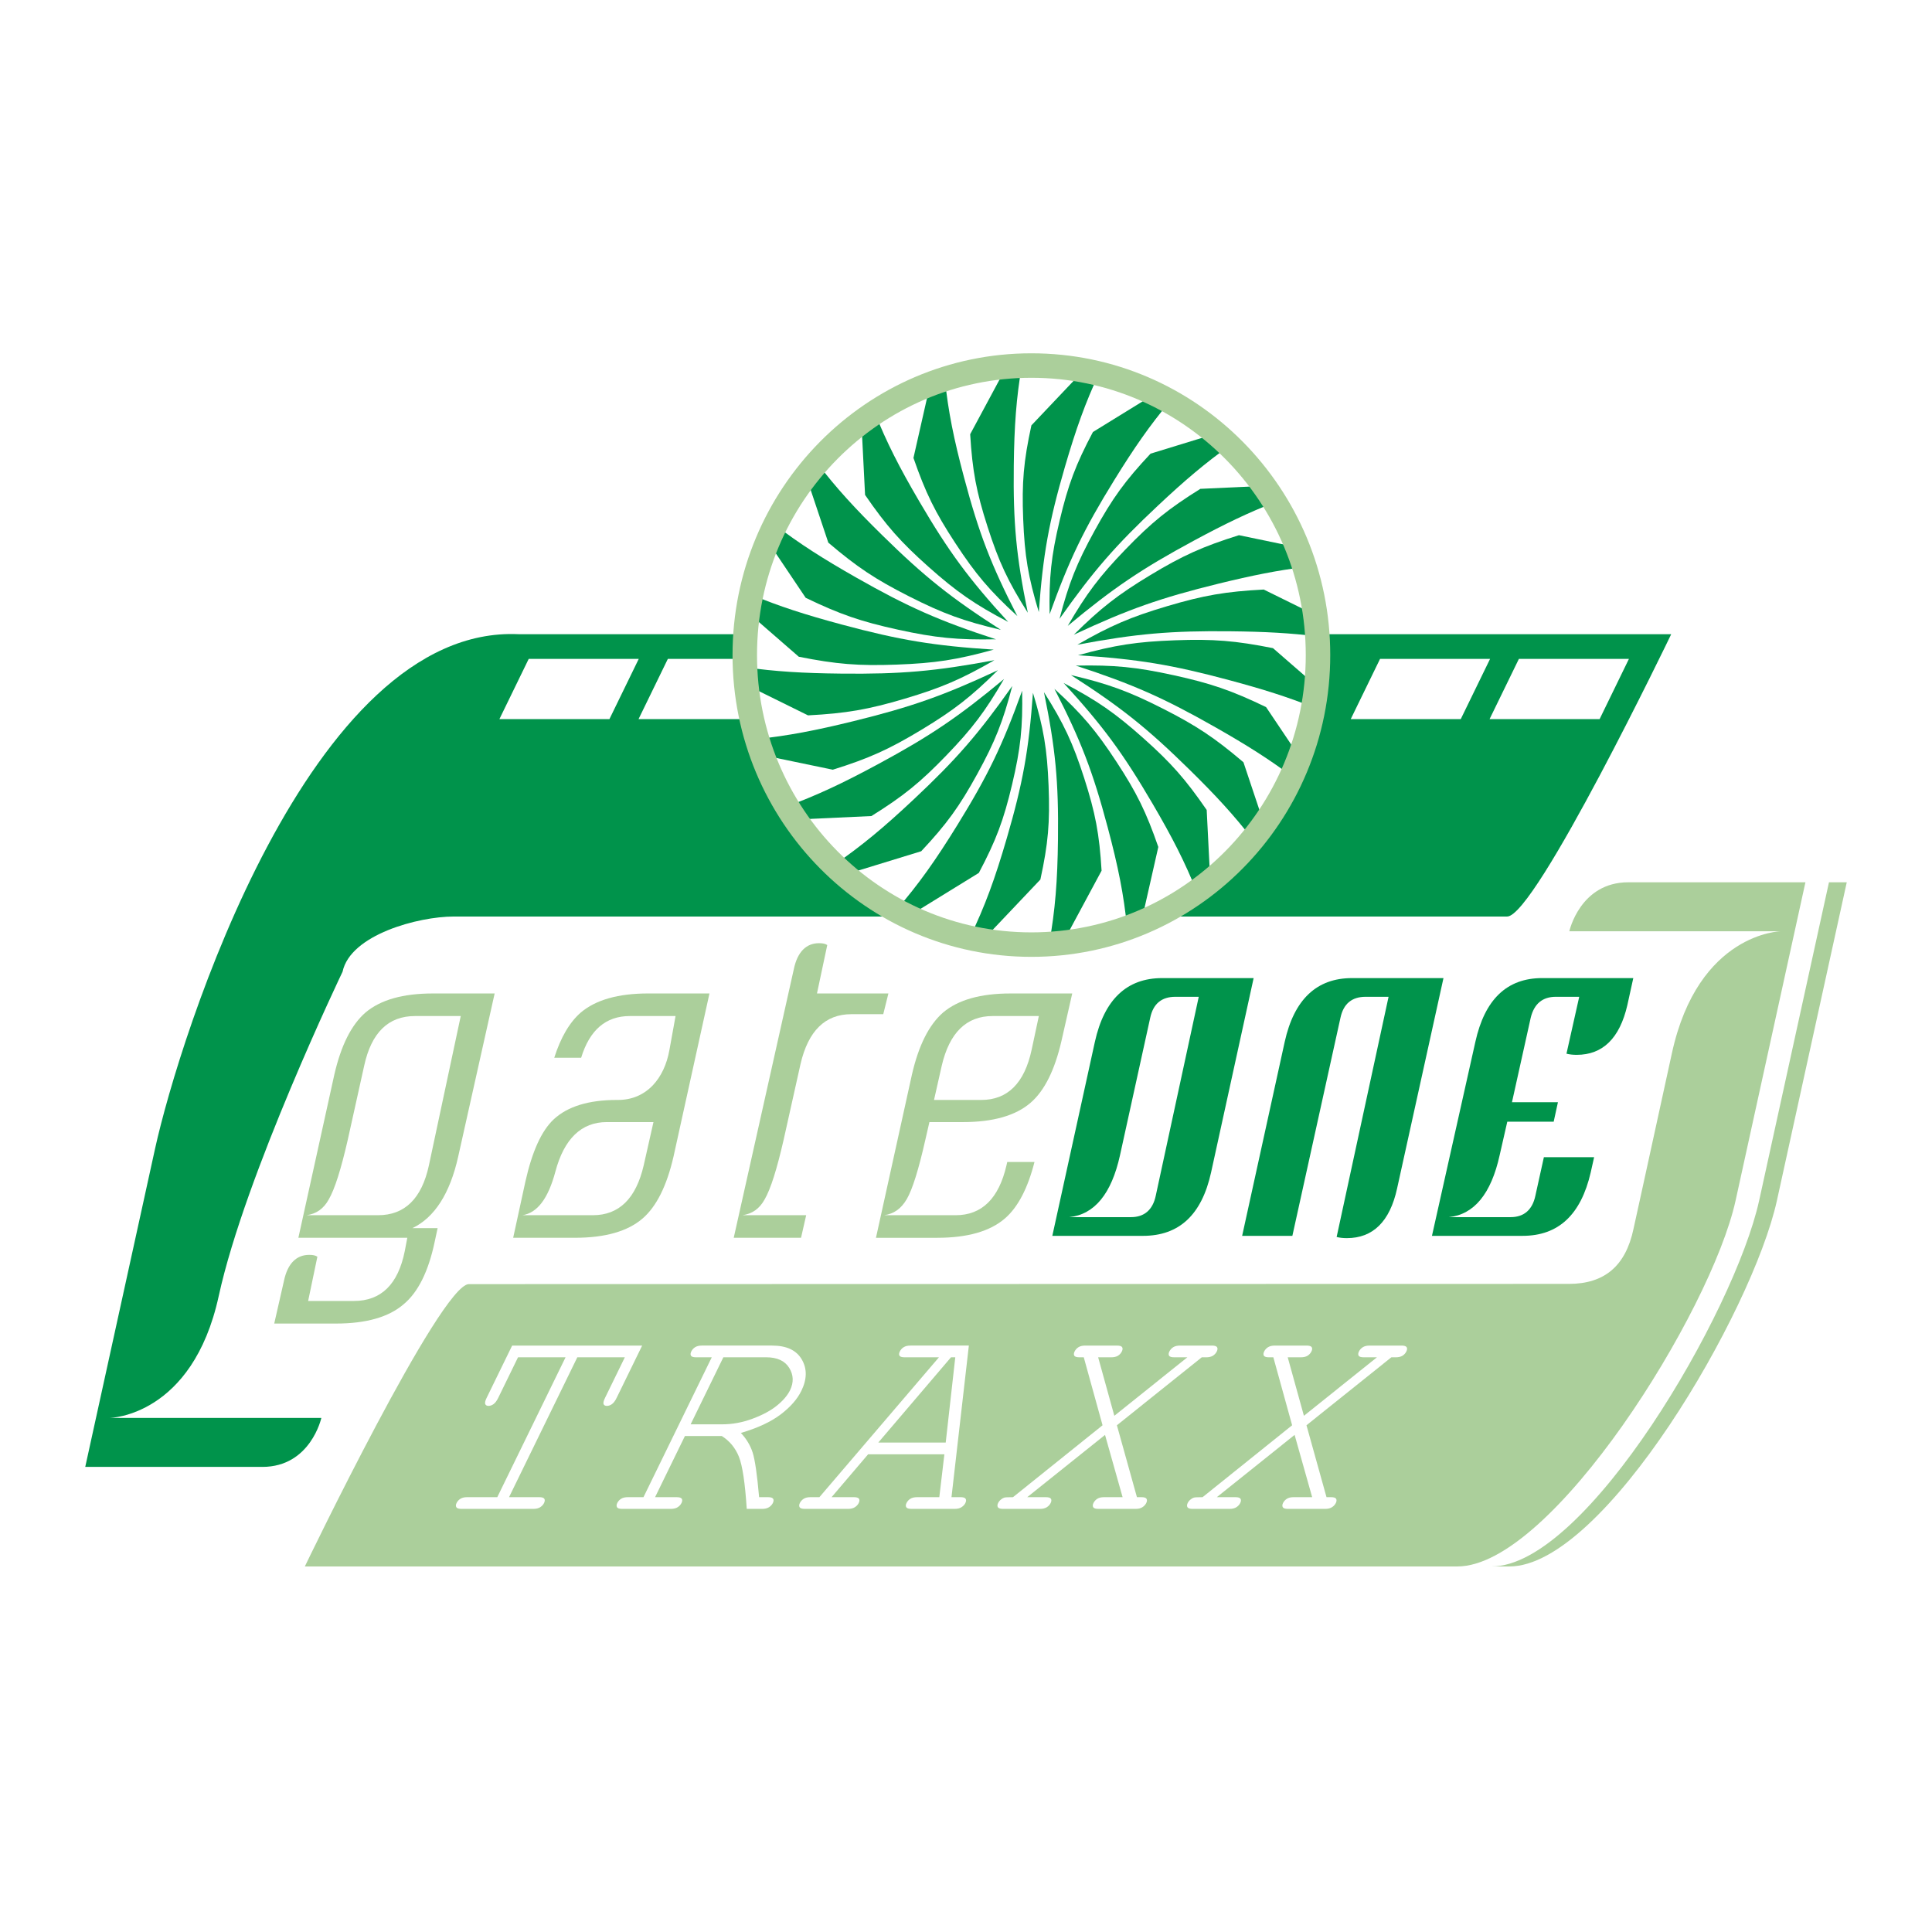 <?xml version="1.0" encoding="utf-8"?>
<!-- Generator: Adobe Illustrator 13.0.0, SVG Export Plug-In . SVG Version: 6.00 Build 14948)  -->
<!DOCTYPE svg PUBLIC "-//W3C//DTD SVG 1.0//EN" "http://www.w3.org/TR/2001/REC-SVG-20010904/DTD/svg10.dtd">
<svg version="1.0" id="Layer_1" xmlns="http://www.w3.org/2000/svg" xmlns:xlink="http://www.w3.org/1999/xlink" x="0px" y="0px"
	 width="192.756px" height="192.756px" viewBox="0 0 192.756 192.756" enable-background="new 0 0 192.756 192.756"
	 xml:space="preserve">
<g>
	<polygon fill-rule="evenodd" clip-rule="evenodd" fill="#FFFFFF" points="0,0 192.756,0 192.756,192.756 0,192.756 0,0 	"/>
	<path fill-rule="evenodd" clip-rule="evenodd" fill="#00934B" d="M51.747,63.274c-20.895-0.976-33.827,40.238-36.271,51.304
		l-6.971,31.775c0,0,13.085,0,17.667,0c4.817,0,5.889-4.887,5.889-4.887H10.946c0,0,8.257-0.125,10.88-12.176
		c2.624-12.051,12.352-32.342,12.352-32.342c0.779-3.689,7.543-5.506,11.098-5.506c0,0,102.651,0,105.093,0
		c2.823,0,16.368-28.168,16.368-28.168H51.747L51.747,63.274L51.747,63.274z"/>
	<path fill-rule="evenodd" clip-rule="evenodd" fill="#ABCF9B" d="M145.405,156.285c9.446,0,25.307-25.42,27.751-36.486
		l6.972-31.774c0,0-13.085,0-17.667,0c-4.816,0-5.889,4.886-5.889,4.886h21.113c0,0-8.257,0.126-10.881,12.176
		c-2.624,12.051-3.831,17.525-3.831,17.525c-0.779,3.688-2.892,5.482-6.446,5.482c0,0-107.304,0.023-109.745,0.023
		c-2.823,0-16.368,28.168-16.368,28.168H145.405L145.405,156.285L145.405,156.285z"/>
	<path fill-rule="evenodd" clip-rule="evenodd" fill="#ABCF9B" d="M148.819,156.285h1.775c9.445,0,24.241-25.42,26.685-36.486
		l6.973-31.774h-1.775l-6.971,31.774C173.062,130.865,158.265,156.285,148.819,156.285L148.819,156.285L148.819,156.285z"/>
	<path fill-rule="evenodd" clip-rule="evenodd" fill="#ABCF9B" d="M49.352,99.117L45.713,115.4c-0.821,3.68-2.358,6.07-4.562,7.129
		h2.511l-0.307,1.426c-0.616,2.898-1.641,4.969-3.077,6.164c-1.486,1.289-3.742,1.932-6.766,1.932h-6.152l0.974-4.277
		c0.359-1.701,1.23-2.576,2.512-2.576c0.358,0,0.615,0.045,0.819,0.184l-0.922,4.416h4.563c2.718,0,4.409-1.656,5.076-4.967
		l0.255-1.336H29.769l3.587-16.281c0.667-2.898,1.692-4.969,3.128-6.211c1.487-1.24,3.691-1.885,6.716-1.885H49.352L49.352,99.117
		L49.352,99.117L49.352,99.117z M45.969,101.371h-4.562c-2.666,0-4.358,1.656-5.075,4.967l-1.641,7.404
		c-0.666,2.898-1.282,4.879-1.896,5.936c-0.512,0.92-1.23,1.426-2.205,1.564h7.126c2.667,0,4.357-1.656,5.075-4.969L45.969,101.371
		L45.969,101.371L45.969,101.371z"/>
	<path fill-rule="evenodd" clip-rule="evenodd" fill="#ABCF9B" d="M88.636,99.117l-0.513,2.068h-3.179
		c-2.614,0-4.305,1.658-5.075,4.969l-1.692,7.588c-0.666,2.898-1.281,4.879-1.896,5.936c-0.513,0.92-1.23,1.426-2.204,1.564h6.355
		l-0.512,2.252h-6.716l5.999-26.816c0.358-1.702,1.229-2.576,2.512-2.576c0.358,0,0.616,0.047,0.821,0.185l-1.026,4.83H88.636
		L88.636,99.117L88.636,99.117z"/>
	<path fill-rule="evenodd" clip-rule="evenodd" fill="#ABCF9B" d="M64.683,99.117c-3.024,0-5.23,0.645-6.717,1.885
		c-1.14,0.986-2.02,2.498-2.668,4.529h2.684c0.847-2.771,2.463-4.16,4.855-4.16h4.563l-0.615,3.402
		c-0.257,1.428-0.821,2.623-1.642,3.498c-0.922,0.965-2.102,1.471-3.485,1.471h-0.103c-2.82,0-4.921,0.645-6.307,1.932
		c-1.23,1.15-2.153,3.219-2.819,6.164l-1.23,5.656h6.152c3.025,0,5.281-0.643,6.768-1.932c1.384-1.195,2.409-3.264,3.076-6.162
		l3.588-16.283H64.683L64.683,99.117L64.683,99.117L64.683,99.117z M64.221,116.273c-0.769,3.312-2.46,4.969-5.075,4.969h-7.023
		c1.486-0.23,2.563-1.656,3.281-4.324c0.872-3.312,2.614-4.967,5.126-4.967h4.666L64.221,116.273L64.221,116.273L64.221,116.273z"/>
	<path fill-rule="evenodd" clip-rule="evenodd" fill="#ABCF9B" d="M100.493,115.932l-0.078,0.342
		c-0.768,3.312-2.46,4.969-5.075,4.969h-7.125c0.973-0.139,1.691-0.645,2.255-1.609c0.564-0.967,1.18-2.945,1.846-5.891l0.411-1.791
		h3.332c3.024,0,5.281-0.645,6.767-1.934c1.384-1.195,2.409-3.266,3.076-6.162l1.075-4.738h-6.151c-3.023,0-5.229,0.645-6.716,1.885
		c-1.435,1.242-2.46,3.312-3.127,6.211l-3.588,16.281h6.101c3.024,0,5.28-0.643,6.767-1.932c1.299-1.121,2.281-3.012,2.948-5.631
		H100.493L100.493,115.932L100.493,115.932L100.493,115.932z M93.955,106.338c0.77-3.311,2.461-4.967,5.076-4.967h4.614
		l-0.717,3.357c-0.719,3.357-2.411,5.014-5.025,5.014h-4.716L93.955,106.338L93.955,106.338L93.955,106.338z"/>
	<path fill-rule="evenodd" clip-rule="evenodd" fill="#FFFFFF" d="M57.599,135.418l-6.812,13.955h3.006
		c0.273,0,0.445,0.051,0.514,0.16c0.066,0.105,0.058,0.248-0.027,0.424c-0.082,0.166-0.21,0.305-0.383,0.418
		c-0.176,0.109-0.401,0.166-0.674,0.166h-7.185c-0.273,0-0.442-0.057-0.511-0.166c-0.062-0.113-0.056-0.252,0.025-0.418
		c0.085-0.176,0.216-0.318,0.385-0.424c0.175-0.109,0.398-0.16,0.671-0.16h3.006l6.812-13.955h-4.743l-1.979,4.055
		c-0.139,0.285-0.291,0.488-0.459,0.613c-0.161,0.117-0.333,0.18-0.507,0.18c-0.165,0-0.271-0.062-0.326-0.18
		c-0.048-0.125-0.005-0.328,0.135-0.613l2.55-5.225h12.971l-2.55,5.225c-0.139,0.285-0.291,0.488-0.459,0.613
		c-0.161,0.117-0.333,0.18-0.507,0.18c-0.174,0-0.285-0.062-0.335-0.18c-0.043-0.125,0.005-0.328,0.144-0.613l1.979-4.055H57.599
		L57.599,135.418z"/>
	<path fill-rule="evenodd" clip-rule="evenodd" fill="#FFFFFF" d="M68.334,143.273l-2.977,6.1h2.136c0.287,0,0.464,0.051,0.528,0.16
		c0.066,0.105,0.058,0.248-0.028,0.424c-0.081,0.166-0.209,0.305-0.383,0.418c-0.171,0.109-0.401,0.166-0.688,0.166h-4.851
		c-0.278,0-0.448-0.057-0.512-0.166c-0.062-0.113-0.056-0.252,0.025-0.418c0.086-0.176,0.216-0.318,0.385-0.424
		c0.171-0.109,0.394-0.16,0.671-0.16H64.2l6.812-13.955h-1.557c-0.277,0-0.45-0.053-0.516-0.156
		c-0.064-0.109-0.056-0.252,0.03-0.428s0.217-0.318,0.385-0.424c0.171-0.109,0.394-0.162,0.672-0.162h7.001
		c1.444,0,2.433,0.461,2.969,1.389c0.538,0.922,0.524,1.963-0.042,3.123c-0.408,0.836-1.1,1.625-2.071,2.361
		s-2.294,1.355-3.968,1.844c0.547,0.576,0.94,1.227,1.175,1.949c0.233,0.727,0.45,2.211,0.646,4.459h0.885
		c0.272,0,0.445,0.051,0.514,0.16c0.066,0.105,0.058,0.248-0.028,0.424c-0.081,0.166-0.209,0.305-0.383,0.418
		c-0.176,0.109-0.401,0.166-0.674,0.166h-1.548c-0.166-2.59-0.429-4.324-0.783-5.209c-0.356-0.879-0.923-1.568-1.705-2.059H68.334
		L68.334,143.273z M68.905,142.105h3.157c1.012,0,2.02-0.186,3.021-0.561c1.004-0.371,1.815-0.809,2.431-1.309
		c0.615-0.498,1.054-1.012,1.307-1.529c0.38-0.779,0.354-1.525-0.079-2.229c-0.433-0.705-1.2-1.061-2.315-1.061H72.17
		L68.905,142.105L68.905,142.105z"/>
	<path fill-rule="evenodd" clip-rule="evenodd" fill="#FFFFFF" d="M94.221,145.094h-7.608l-3.646,4.279h2.221
		c0.272,0,0.445,0.051,0.514,0.16c0.067,0.105,0.058,0.248-0.027,0.424c-0.082,0.166-0.21,0.305-0.383,0.418
		c-0.175,0.109-0.401,0.166-0.674,0.166h-4.329c-0.277,0-0.447-0.057-0.512-0.166c-0.062-0.113-0.056-0.252,0.025-0.418
		c0.086-0.176,0.217-0.318,0.385-0.424c0.171-0.109,0.395-0.16,0.672-0.16h0.894l11.926-13.955h-3.416
		c-0.278,0-0.45-0.053-0.516-0.156c-0.069-0.109-0.056-0.252,0.03-0.428s0.212-0.318,0.385-0.424
		c0.171-0.109,0.394-0.162,0.672-0.162h5.83l-1.733,15.125h0.898c0.273,0,0.445,0.051,0.509,0.16
		c0.071,0.105,0.063,0.248-0.023,0.424c-0.081,0.166-0.209,0.305-0.388,0.418c-0.171,0.109-0.396,0.166-0.669,0.166h-4.314
		c-0.287,0-0.461-0.057-0.526-0.166c-0.066-0.113-0.056-0.252,0.025-0.418c0.086-0.176,0.212-0.318,0.385-0.424
		c0.171-0.109,0.399-0.16,0.686-0.16h2.202L94.221,145.094L94.221,145.094z M94.354,143.926l0.954-8.508H94.88l-7.254,8.508H94.354
		L94.354,143.926z"/>
	<path fill-rule="evenodd" clip-rule="evenodd" fill="#FFFFFF" d="M111.433,142.199l1.999,7.174h0.442
		c0.277,0,0.45,0.051,0.514,0.16c0.066,0.105,0.059,0.248-0.027,0.424c-0.081,0.166-0.21,0.305-0.383,0.418
		c-0.171,0.109-0.396,0.166-0.674,0.166h-3.722c-0.278,0-0.447-0.057-0.512-0.166c-0.062-0.113-0.056-0.252,0.025-0.418
		c0.086-0.176,0.217-0.318,0.385-0.424c0.171-0.109,0.395-0.16,0.672-0.16h1.85l-1.753-6.213l-7.761,6.213h1.849
		c0.273,0,0.445,0.051,0.515,0.16c0.066,0.105,0.058,0.248-0.028,0.424c-0.081,0.166-0.21,0.305-0.383,0.418
		c-0.176,0.109-0.401,0.166-0.674,0.166h-3.698c-0.272,0-0.442-0.057-0.512-0.166c-0.062-0.113-0.056-0.252,0.025-0.418
		c0.062-0.129,0.158-0.248,0.282-0.348c0.122-0.104,0.236-0.166,0.345-0.195c0.104-0.027,0.393-0.041,0.858-0.041l8.936-7.174
		l-1.874-6.781h-0.428c-0.273,0-0.445-0.053-0.517-0.156c-0.064-0.109-0.056-0.252,0.03-0.428s0.217-0.318,0.385-0.424
		c0.176-0.109,0.399-0.162,0.672-0.162h3.157c0.287,0,0.464,0.053,0.528,0.162c0.066,0.105,0.058,0.248-0.028,0.424
		s-0.216,0.318-0.388,0.428c-0.168,0.104-0.396,0.156-0.684,0.156h-1.293l1.615,5.836l7.286-5.836h-1.294
		c-0.287,0-0.464-0.053-0.53-0.156c-0.064-0.109-0.056-0.252,0.03-0.428s0.216-0.318,0.385-0.424
		c0.171-0.109,0.399-0.162,0.686-0.162h3.172c0.272,0,0.444,0.053,0.514,0.162c0.066,0.105,0.058,0.248-0.027,0.424
		c-0.086,0.176-0.217,0.318-0.388,0.428c-0.174,0.104-0.396,0.156-0.67,0.156H119.9L111.433,142.199L111.433,142.199z"/>
	<path fill-rule="evenodd" clip-rule="evenodd" fill="#FFFFFF" d="M130.347,142.199l1.999,7.174h0.442
		c0.277,0,0.449,0.051,0.514,0.16c0.066,0.105,0.058,0.248-0.027,0.424c-0.082,0.166-0.21,0.305-0.384,0.418
		c-0.171,0.109-0.396,0.166-0.674,0.166h-3.722c-0.277,0-0.447-0.057-0.512-0.166c-0.062-0.113-0.056-0.252,0.025-0.418
		c0.086-0.176,0.217-0.318,0.386-0.424c0.171-0.109,0.395-0.16,0.672-0.16h1.849l-1.752-6.213l-7.761,6.213h1.849
		c0.272,0,0.445,0.051,0.514,0.16c0.066,0.105,0.059,0.248-0.027,0.424c-0.081,0.166-0.21,0.305-0.383,0.418
		c-0.176,0.109-0.401,0.166-0.674,0.166h-3.698c-0.273,0-0.442-0.057-0.512-0.166c-0.062-0.113-0.056-0.252,0.025-0.418
		c0.062-0.129,0.158-0.248,0.282-0.348c0.121-0.104,0.236-0.166,0.345-0.195c0.104-0.027,0.393-0.041,0.858-0.041l8.935-7.174
		l-1.873-6.781h-0.429c-0.272,0-0.444-0.053-0.516-0.156c-0.064-0.109-0.056-0.252,0.029-0.428c0.086-0.176,0.217-0.318,0.386-0.424
		c0.176-0.109,0.398-0.162,0.672-0.162h3.156c0.287,0,0.465,0.053,0.528,0.162c0.067,0.105,0.059,0.248-0.027,0.424
		s-0.217,0.318-0.388,0.428c-0.169,0.104-0.396,0.156-0.684,0.156h-1.294l1.616,5.836l7.285-5.836h-1.293
		c-0.287,0-0.464-0.053-0.531-0.156c-0.063-0.109-0.056-0.252,0.03-0.428s0.217-0.318,0.386-0.424
		c0.171-0.109,0.398-0.162,0.686-0.162h3.171c0.273,0,0.445,0.053,0.515,0.162c0.066,0.105,0.058,0.248-0.028,0.424
		s-0.217,0.318-0.388,0.428c-0.173,0.104-0.396,0.156-0.669,0.156h-0.442L130.347,142.199L130.347,142.199z"/>
	<polygon fill-rule="evenodd" clip-rule="evenodd" fill="#FFFFFF" points="151.539,65.74 162.517,65.74 159.591,71.749 
		148.613,71.749 151.539,65.74 151.539,65.74 	"/>
	<polygon fill-rule="evenodd" clip-rule="evenodd" fill="#FFFFFF" points="66.631,65.74 77.608,65.74 74.684,71.749 63.706,71.749 
		66.631,65.74 66.631,65.74 	"/>
	<path fill-rule="evenodd" clip-rule="evenodd" fill="#FFFFFF" d="M74.306,65.357c0-15.954,12.802-28.887,28.595-28.887
		s28.597,12.933,28.597,28.887s-12.804,28.887-28.597,28.887S74.306,81.311,74.306,65.357L74.306,65.357L74.306,65.357z"/>
	<path fill-rule="evenodd" clip-rule="evenodd" fill="#00934B" d="M116.712,40.059c-1.981,2.359-3.541,4.6-5.546,7.848
		c-3.038,4.922-4.483,7.92-6.445,13.372c-0.07-3.665,0.155-5.779,1-9.344c0.85-3.583,1.601-5.583,3.32-8.833l6.189-3.814
		C115.732,39.53,116.226,39.788,116.712,40.059L116.712,40.059z"/>
	<path fill-rule="evenodd" clip-rule="evenodd" fill="#00934B" d="M122.662,44.478c-2.394,1.704-4.437,3.436-7.117,5.951
		c-4.261,3.998-6.465,6.534-9.839,11.319c0.93-3.568,1.719-5.552,3.491-8.778c1.79-3.259,3.056-5.003,5.593-7.709l6.526-2.002
		C121.777,43.652,122.227,44.057,122.662,44.478L122.662,44.478z"/>
	<path fill-rule="evenodd" clip-rule="evenodd" fill="#00934B" d="M127.194,50.115c-2.62,1.016-4.984,2.154-8.102,3.836
		c-5.2,2.807-8.012,4.708-12.563,8.494c1.869-3.221,3.166-4.939,5.744-7.613c2.611-2.707,4.303-4.075,7.487-6.06l6.349-0.293
		C126.489,49.012,126.851,49.557,127.194,50.115L127.194,50.115z"/>
	<path fill-rule="evenodd" clip-rule="evenodd" fill="#00934B" d="M130.149,56.573c-2.704,0.333-5.235,0.839-8.582,1.66
		c-5.792,1.422-9.02,2.562-14.43,5.091c2.676-2.65,4.391-3.987,7.605-5.93c3.25-1.964,5.251-2.866,8.869-3.998l5.839,1.213
		C129.707,55.253,129.939,55.908,130.149,56.573L130.149,56.573z"/>
	<path fill-rule="evenodd" clip-rule="evenodd" fill="#00934B" d="M131.437,63.497c-2.67-0.339-5.229-0.476-8.635-0.513
		c-5.995-0.065-9.421,0.235-15.314,1.34c3.295-1.897,5.311-2.763,8.949-3.843c3.661-1.087,5.835-1.462,9.646-1.663l5.139,2.534
		C131.319,62.059,131.392,62.774,131.437,63.497L131.437,63.497z"/>
	<path fill-rule="evenodd" clip-rule="evenodd" fill="#00934B" d="M131.033,70.565c-2.535-1.015-4.994-1.793-8.324-2.688
		c-5.787-1.556-9.179-2.116-15.154-2.502c3.685-1.019,5.865-1.354,9.683-1.494c3.819-0.139,6.019,0.038,9.768,0.785l4.331,3.766
		C131.261,69.152,131.159,69.863,131.033,70.565L131.033,70.565z"/>
	<path fill-rule="evenodd" clip-rule="evenodd" fill="#00934B" d="M128.879,77.444c-2.269-1.7-4.487-3.104-7.581-4.863
		c-5.18-2.946-8.306-4.328-13.962-6.173c3.821-0.076,6.02,0.14,9.756,0.958c3.715,0.812,5.792,1.528,9.223,3.18l3.354,4.992
		C129.428,76.185,129.164,76.82,128.879,77.444L128.879,77.444z"/>
	<path fill-rule="evenodd" clip-rule="evenodd" fill="#00934B" d="M124.968,83.732c-1.831-2.369-3.65-4.351-6.305-6.957
		c-4.21-4.134-6.859-6.246-11.818-9.423c3.702,0.867,5.769,1.621,9.165,3.343c3.36,1.704,5.174,2.911,8.05,5.357l2.062,6.166
		C125.753,82.736,125.368,83.241,124.968,83.732L124.968,83.732z"/>
	<path fill-rule="evenodd" clip-rule="evenodd" fill="#00934B" d="M119.398,88.955c-1.184-2.958-2.44-5.414-4.413-8.782
		c-2.95-5.035-4.939-7.734-8.868-12.032c3.335,1.749,5.129,2.991,7.949,5.501c2.781,2.477,4.209,4.095,6.326,7.169l0.358,7.113
		C120.311,88.281,119.86,88.625,119.398,88.955L119.398,88.955z"/>
	<path fill-rule="evenodd" clip-rule="evenodd" fill="#00934B" d="M112.456,92.59c-0.339-3.351-0.894-6.115-1.941-10.046
		c-1.488-5.584-2.682-8.687-5.315-13.821c2.747,2.514,4.146,4.161,6.192,7.284c2.02,3.085,2.962,5.004,4.173,8.495l-1.709,7.546
		C113.395,92.24,112.929,92.421,112.456,92.59L112.456,92.59z"/>
	<path fill-rule="evenodd" clip-rule="evenodd" fill="#00934B" d="M104.671,94.188c0.614-3.433,0.835-6.285,0.884-10.463
		c0.068-5.747-0.246-9.04-1.399-14.667c1.974,3.114,2.882,5.054,4.013,8.571c1.122,3.488,1.515,5.579,1.736,9.239l-3.873,7.203
		C105.581,94.12,105.127,94.159,104.671,94.188L104.671,94.188z"/>
	<path fill-rule="evenodd" clip-rule="evenodd" fill="#00934B" d="M96.745,93.571c1.532-3.174,2.519-5.883,3.701-9.935
		c1.61-5.519,2.196-8.776,2.612-14.514c1.062,3.508,1.415,5.608,1.559,9.273c0.146,3.66-0.04,5.778-0.818,9.355l-5.761,6.076
		C97.603,93.75,97.172,93.666,96.745,93.571L96.745,93.571z"/>
	<path fill-rule="evenodd" clip-rule="evenodd" fill="#00934B" d="M89.398,90.825c2.272-2.625,3.937-4.978,6.136-8.541
		c3.039-4.922,4.484-7.92,6.446-13.372c0.07,3.665-0.155,5.779-1,9.344c-0.849,3.584-1.601,5.583-3.32,8.833l-7.061,4.351
		C90.193,91.245,89.793,91.04,89.398,90.825L89.398,90.825z"/>
	<path fill-rule="evenodd" clip-rule="evenodd" fill="#00934B" d="M83.204,86.297c2.769-1.902,4.965-3.733,7.951-6.536
		c4.261-3.998,6.466-6.534,9.84-11.318c-0.931,3.567-1.72,5.552-3.492,8.777c-1.79,3.259-3.056,5.003-5.594,7.709l-7.638,2.343
		C83.908,86.956,83.552,86.631,83.204,86.297L83.204,86.297z"/>
	<path fill-rule="evenodd" clip-rule="evenodd" fill="#00934B" d="M78.516,80.45c3.034-1.116,5.587-2.32,9.091-4.211
		c5.2-2.807,8.012-4.708,12.564-8.494c-1.869,3.221-3.166,4.94-5.745,7.613c-2.611,2.707-4.302,4.076-7.486,6.06l-7.572,0.35
		C79.072,81.336,78.788,80.897,78.516,80.45L78.516,80.45z"/>
	<path fill-rule="evenodd" clip-rule="evenodd" fill="#00934B" d="M75.529,73.735c3.106-0.329,5.839-0.855,9.603-1.779
		c5.792-1.422,9.02-2.561,14.43-5.09c-2.675,2.649-4.391,3.986-7.605,5.93c-3.25,1.964-5.251,2.866-8.869,3.998l-7.03-1.46
		C75.866,74.807,75.691,74.274,75.529,73.735L75.529,73.735z"/>
	<path fill-rule="evenodd" clip-rule="evenodd" fill="#00934B" d="M74.333,66.568c3.021,0.432,5.765,0.597,9.566,0.638
		c5.994,0.065,9.419-0.234,15.314-1.34c-3.294,1.897-5.311,2.763-8.949,3.843c-3.663,1.087-5.836,1.461-9.647,1.663l-6.16-3.038
		C74.397,67.751,74.357,67.162,74.333,66.568L74.333,66.568z"/>
	<path fill-rule="evenodd" clip-rule="evenodd" fill="#00934B" d="M74.933,59.325c2.804,1.167,5.407,2.006,9.058,2.988
		c5.787,1.555,9.178,2.116,15.155,2.501c-3.686,1.019-5.865,1.354-9.683,1.494c-3.82,0.14-6.019-0.037-9.768-0.785l-5.08-4.418
		C74.703,60.506,74.809,59.913,74.933,59.325L74.933,59.325z"/>
	<path fill-rule="evenodd" clip-rule="evenodd" fill="#00934B" d="M77.345,52.388c2.439,1.866,4.748,3.34,8.057,5.222
		c5.18,2.946,8.306,4.328,13.962,6.172c-3.821,0.076-6.02-0.14-9.756-0.957c-3.715-0.813-5.791-1.529-9.222-3.18l-3.787-5.637
		C76.831,53.459,77.081,52.919,77.345,52.388L77.345,52.388z"/>
	<path fill-rule="evenodd" clip-rule="evenodd" fill="#00934B" d="M81.519,46.181c1.904,2.495,3.76,4.527,6.519,7.235
		c4.21,4.134,6.859,6.246,11.818,9.423c-3.702-0.867-5.769-1.621-9.166-3.343c-3.359-1.704-5.174-2.911-8.049-5.357l-2.219-6.636
		C80.774,47.05,81.141,46.61,81.519,46.181L81.519,46.181z"/>
	<path fill-rule="evenodd" clip-rule="evenodd" fill="#00934B" d="M87.273,41.165c1.192,2.989,2.453,5.458,4.441,8.853
		c2.95,5.035,4.94,7.734,8.87,12.032c-3.335-1.749-5.131-2.991-7.949-5.501c-2.783-2.478-4.209-4.095-6.327-7.17L85.941,42.1
		C86.376,41.775,86.82,41.464,87.273,41.165L87.273,41.165z"/>
	<path fill-rule="evenodd" clip-rule="evenodd" fill="#00934B" d="M94.266,37.812c0.341,3.256,0.894,5.985,1.92,9.834
		c1.488,5.583,2.682,8.687,5.315,13.82c-2.747-2.514-4.146-4.161-6.192-7.284c-2.02-3.085-2.963-5.004-4.173-8.494l1.668-7.363
		C93.285,38.142,93.772,37.97,94.266,37.812L94.266,37.812z"/>
	<path fill-rule="evenodd" clip-rule="evenodd" fill="#00934B" d="M101.944,36.488c-0.551,3.221-0.752,5.998-0.799,9.978
		c-0.068,5.746,0.246,9.039,1.399,14.667c-1.974-3.114-2.882-5.054-4.013-8.571c-1.122-3.489-1.515-5.579-1.737-9.239l3.625-6.743
		C100.925,36.536,101.433,36.505,101.944,36.488L101.944,36.488z"/>
	<path fill-rule="evenodd" clip-rule="evenodd" fill="#00934B" d="M109.642,37.28c-1.356,2.9-2.287,5.506-3.387,9.274
		c-1.61,5.519-2.196,8.776-2.612,14.514c-1.062-3.508-1.414-5.608-1.559-9.273c-0.146-3.659,0.041-5.778,0.819-9.355l5.205-5.49
		C108.625,37.046,109.136,37.156,109.642,37.28L109.642,37.28z"/>
	<path fill="none" stroke="#ABCF9B" stroke-width="2.442" stroke-miterlimit="2.613" d="M74.306,65.357
		c0-15.954,12.802-28.887,28.595-28.887s28.597,12.933,28.597,28.887s-12.804,28.887-28.597,28.887S74.306,81.311,74.306,65.357
		L74.306,65.357L74.306,65.357z"/>
	<polygon fill-rule="evenodd" clip-rule="evenodd" fill="#FFFFFF" points="137.687,65.74 148.664,65.74 145.738,71.749 
		134.762,71.749 137.687,65.74 137.687,65.74 	"/>
	<polygon fill-rule="evenodd" clip-rule="evenodd" fill="#FFFFFF" points="52.749,65.74 63.727,65.74 60.801,71.749 49.824,71.749 
		52.749,65.74 52.749,65.74 	"/>
	<path fill-rule="evenodd" clip-rule="evenodd" fill="#00934B" d="M125.076,97.584l-4.247,19.393
		c-0.934,4.229-3.185,6.324-6.794,6.324h-9.045l4.246-19.355c0.936-4.229,3.186-6.361,6.71-6.361H125.076L125.076,97.584
		L125.076,97.584L125.076,97.584z M119.599,99.451h-2.336c-1.358,0-2.209,0.686-2.506,2.094l-3.015,13.717
		c-0.85,3.848-2.548,5.906-5.053,6.172h6.157c1.315,0,2.165-0.723,2.463-2.133L119.599,99.451L119.599,99.451L119.599,99.451z"/>
	<path fill-rule="evenodd" clip-rule="evenodd" fill="#00934B" d="M144.016,97.584l-4.629,20.992
		c-0.722,3.314-2.421,4.953-5.011,4.953c-0.383,0-0.723-0.037-1.02-0.115l5.181-23.963h-2.292c-1.359,0-2.209,0.686-2.507,2.094
		l-4.798,21.756h-5.011l4.246-19.355c0.935-4.229,3.186-6.361,6.71-6.361H144.016L144.016,97.584L144.016,97.584z"/>
	<path fill-rule="evenodd" clip-rule="evenodd" fill="#00934B" d="M162.954,97.584l-0.595,2.705
		c-0.764,3.314-2.462,4.953-5.053,4.953c-0.383,0-0.723-0.039-1.019-0.115l1.272-5.676h-2.335c-1.315,0-2.165,0.686-2.505,2.094
		l-1.869,8.422h4.586l-0.424,1.943h-4.629l-0.764,3.352c-0.85,3.848-2.549,5.906-5.054,6.172h6.157c1.316,0,2.165-0.723,2.462-2.133
		l0.85-3.848h5.012l-0.341,1.523c-0.977,4.229-3.227,6.324-6.793,6.324h-9.045l4.331-19.355c0.934-4.229,3.142-6.361,6.666-6.361
		H162.954L162.954,97.584L162.954,97.584z"/>
</g>
</svg>
